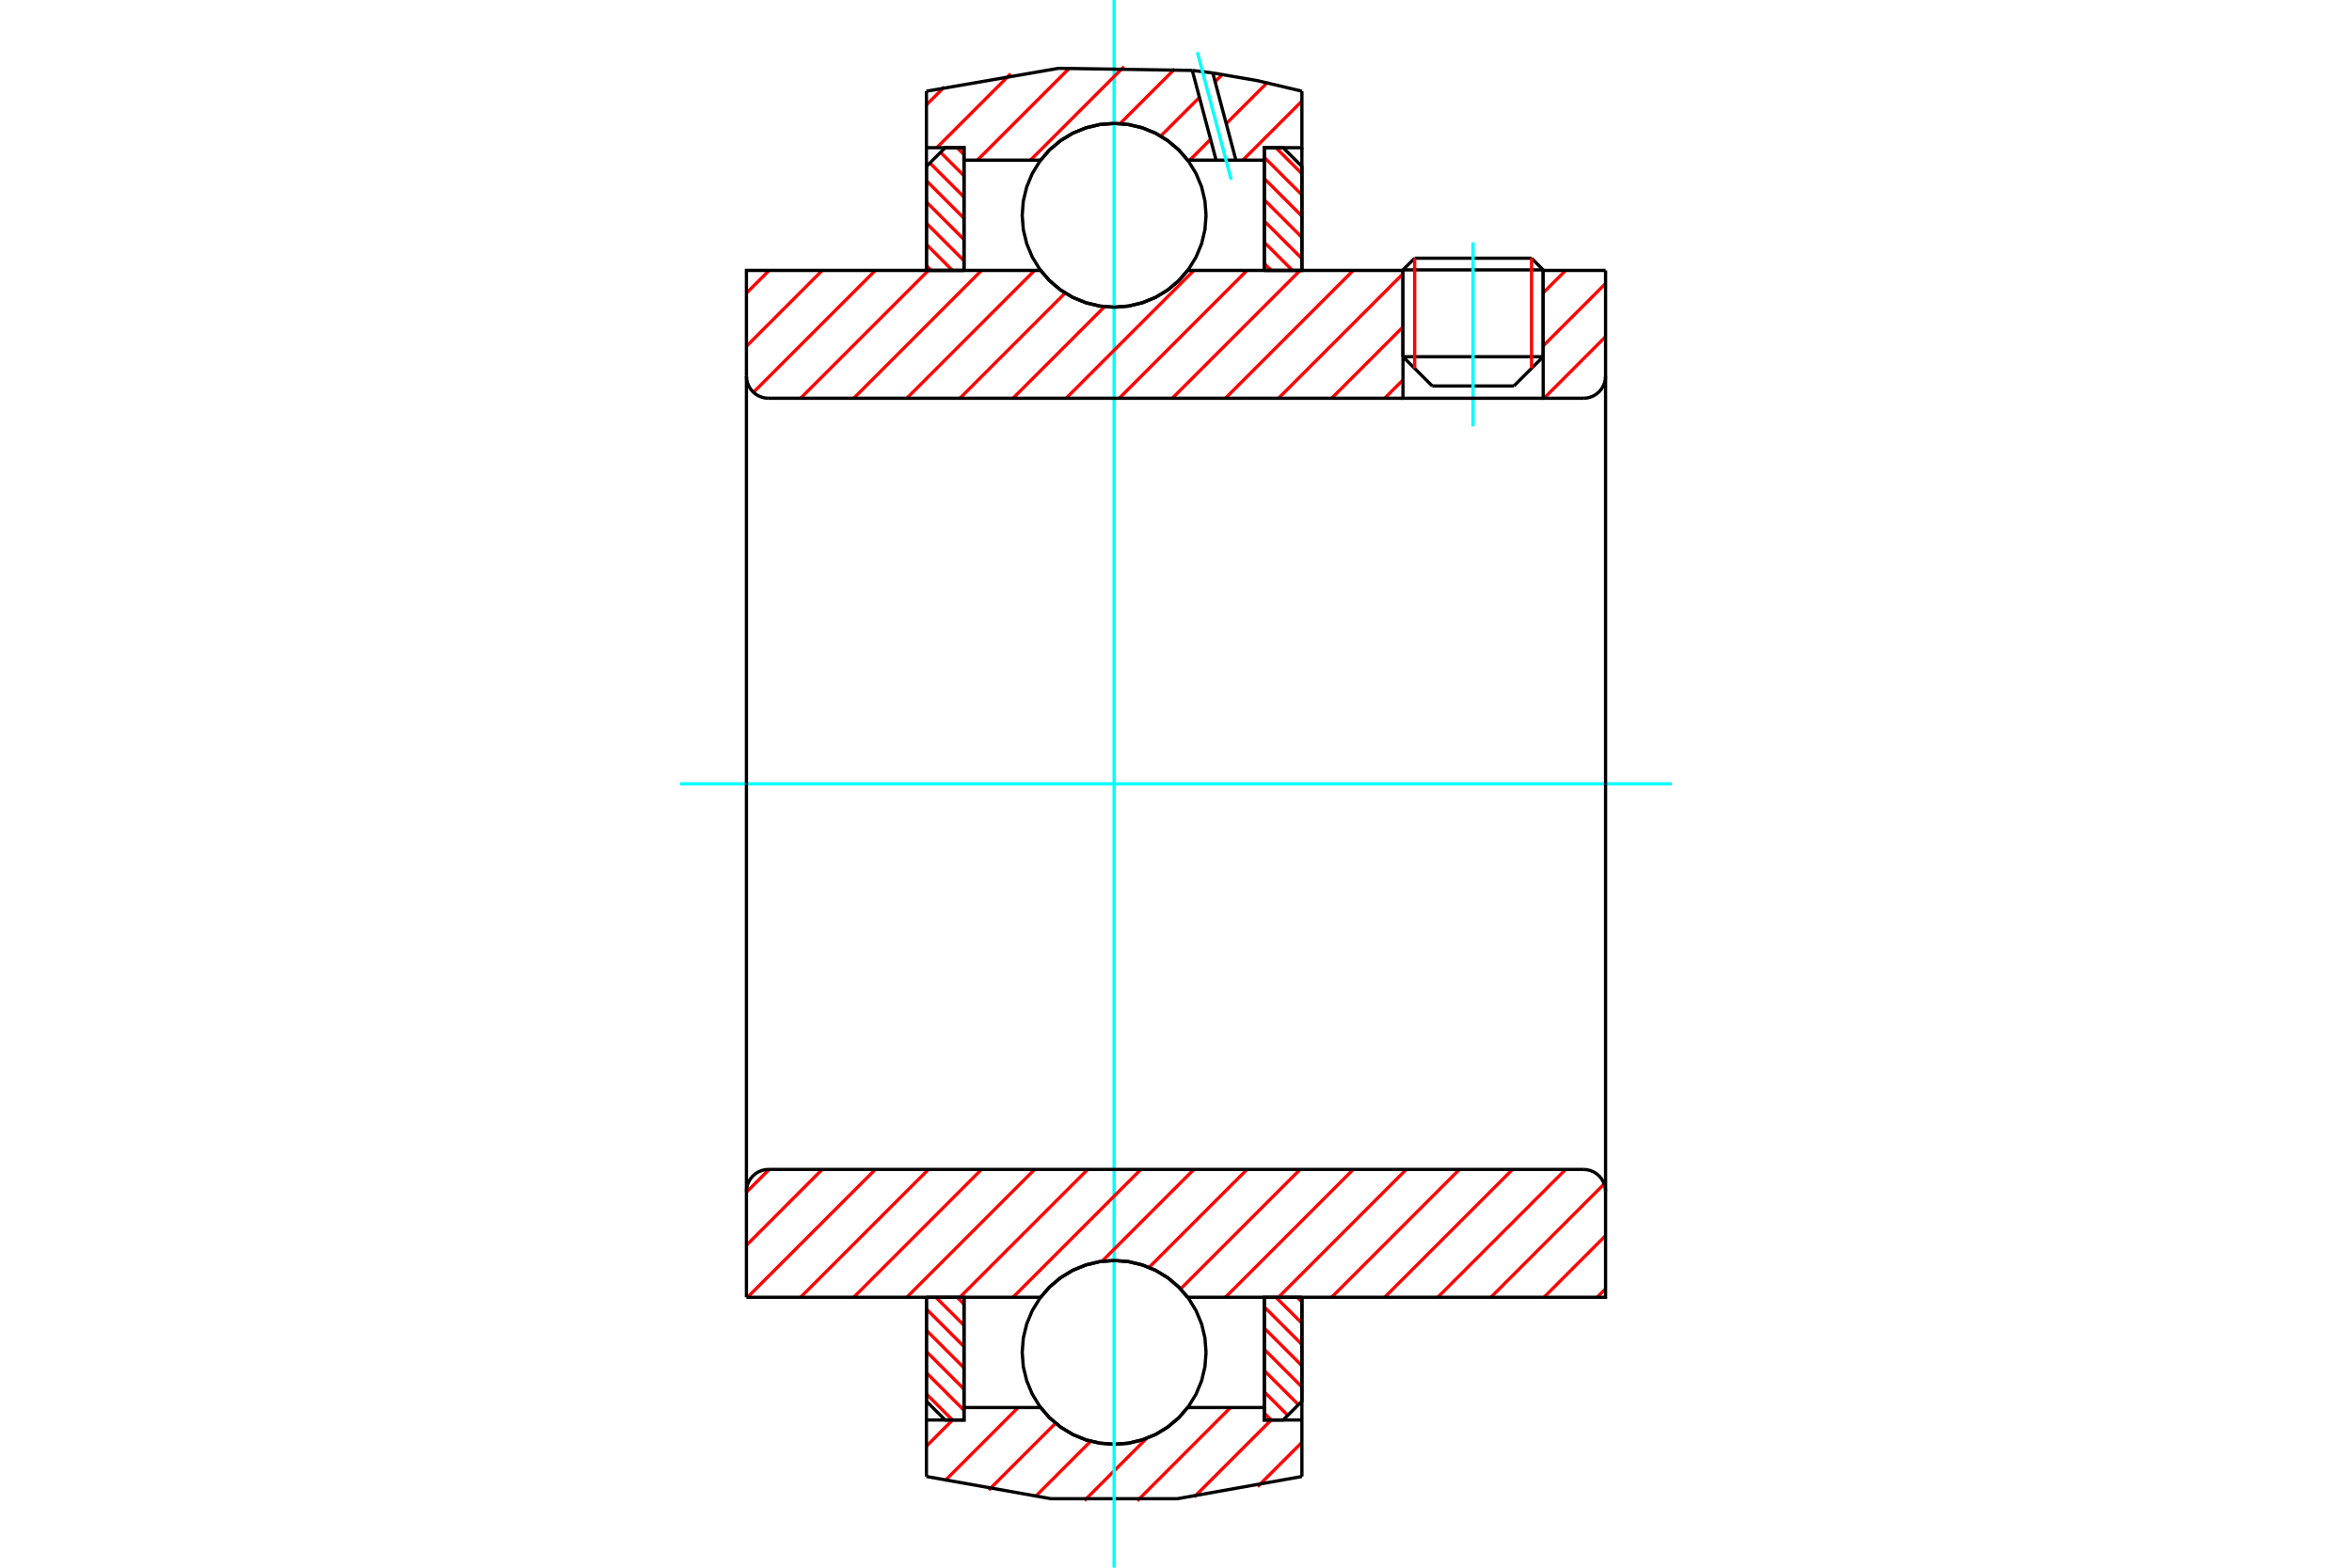 <?xml version="1.0" standalone="no"?>
<!DOCTYPE svg PUBLIC "-//W3C//DTD SVG 1.1//EN"
	"http://www.w3.org/Graphics/SVG/1.1/DTD/svg11.dtd">
<svg xmlns="http://www.w3.org/2000/svg" height="100%" width="100%" viewBox="0 0 36000 24000">
	<rect x="-1800" y="-1200" width="39600" height="26400" style="fill:#FFF"/>
	<g style="fill:none; fill-rule:evenodd" transform="matrix(1 0 0 1 0 0)">
		<g style="fill:none; stroke:#000; stroke-width:50; shape-rendering:geometricPrecision">
			<line x1="23620" y1="4132" x2="21474" y2="4132"/>
			<line x1="21653" y1="3953" x2="23442" y2="3953"/>
			<line x1="21474" y1="5461" x2="23620" y2="5461"/>
			<line x1="23172" y1="5909" x2="21922" y2="5909"/>
			<line x1="21653" y1="3953" x2="21474" y2="4132"/>
			<line x1="23620" y1="4132" x2="23442" y2="3953"/>
			<line x1="23172" y1="5909" x2="23620" y2="5461"/>
			<line x1="21474" y1="5461" x2="21922" y2="5909"/>
			<line x1="21474" y1="4132" x2="21474" y2="5461"/>
			<line x1="23620" y1="5461" x2="23620" y2="4132"/>
		</g>
		<g style="fill:none; stroke:#0FF; stroke-width:50; shape-rendering:geometricPrecision">
			<line x1="22547" y1="6527" x2="22547" y2="3710"/>
		</g>
		<g style="fill:none; stroke:#F00; stroke-width:50; shape-rendering:geometricPrecision">
			<line x1="23442" y1="3953" x2="23442" y2="5639"/>
			<line x1="21653" y1="5639" x2="21653" y2="3953"/>
			<line x1="14180" y1="21341" x2="14578" y2="21739"/>
			<line x1="14180" y1="21016" x2="14755" y2="21591"/>
			<line x1="14180" y1="20691" x2="14755" y2="21266"/>
			<line x1="14180" y1="20366" x2="14755" y2="20941"/>
			<line x1="14180" y1="20041" x2="14755" y2="20615"/>
			<line x1="14324" y1="19860" x2="14755" y2="20290"/>
			<line x1="14649" y1="19860" x2="14755" y2="19965"/>
		</g>
		<g style="fill:none; stroke:#000; stroke-width:50; shape-rendering:geometricPrecision">
			<polyline points="14180,19860 14180,21452 14467,21739 14755,21739 14755,19860 14180,19860"/>
		</g>
		<g style="fill:none; stroke:#0FF; stroke-width:50; shape-rendering:geometricPrecision">
			<line x1="10412" y1="12000" x2="25588" y2="12000"/>
		</g>
		<g style="fill:none; stroke:#F00; stroke-width:50; shape-rendering:geometricPrecision">
			<line x1="14180" y1="4067" x2="14253" y2="4140"/>
			<line x1="14180" y1="3742" x2="14578" y2="4140"/>
			<line x1="14180" y1="3417" x2="14755" y2="3992"/>
			<line x1="14180" y1="3092" x2="14755" y2="3667"/>
			<line x1="14180" y1="2767" x2="14755" y2="3342"/>
			<line x1="14233" y1="2495" x2="14755" y2="3016"/>
			<line x1="14396" y1="2332" x2="14755" y2="2691"/>
			<line x1="14649" y1="2261" x2="14755" y2="2366"/>
		</g>
		<g style="fill:none; stroke:#000; stroke-width:50; shape-rendering:geometricPrecision">
			<polyline points="14755,4140 14755,2261 14467,2261 14180,2548 14180,4140 14755,4140"/>
		</g>
		<g style="fill:none; stroke:#F00; stroke-width:50; shape-rendering:geometricPrecision">
			<line x1="19854" y1="19860" x2="19927" y2="19933"/>
			<line x1="19529" y1="19860" x2="19927" y2="20258"/>
			<line x1="19352" y1="20008" x2="19927" y2="20583"/>
			<line x1="19352" y1="20333" x2="19927" y2="20908"/>
			<line x1="19352" y1="20658" x2="19927" y2="21233"/>
			<line x1="19352" y1="20984" x2="19874" y2="21505"/>
			<line x1="19352" y1="21309" x2="19711" y2="21668"/>
			<line x1="19352" y1="21634" x2="19458" y2="21739"/>
		</g>
		<g style="fill:none; stroke:#000; stroke-width:50; shape-rendering:geometricPrecision">
			<polyline points="19927,19860 19927,21452 19639,21739 19352,21739 19352,19860 19927,19860"/>
		</g>
		<g style="fill:none; stroke:#F00; stroke-width:50; shape-rendering:geometricPrecision">
			<line x1="19529" y1="2261" x2="19927" y2="2659"/>
			<line x1="19352" y1="2409" x2="19927" y2="2984"/>
			<line x1="19352" y1="2734" x2="19927" y2="3309"/>
			<line x1="19352" y1="3059" x2="19927" y2="3634"/>
			<line x1="19352" y1="3385" x2="19927" y2="3959"/>
			<line x1="19352" y1="3710" x2="19783" y2="4140"/>
			<line x1="19352" y1="4035" x2="19458" y2="4140"/>
		</g>
		<g style="fill:none; stroke:#000; stroke-width:50; shape-rendering:geometricPrecision">
			<polyline points="19352,4140 19352,2261 19639,2261 19927,2548 19927,4140 19352,4140"/>
			<polyline points="18460,3296 18443,3076 18392,2861 18307,2657 18192,2469 18048,2301 17880,2158 17692,2042 17488,1958 17273,1906 17053,1889 16833,1906 16618,1958 16414,2042 16226,2158 16058,2301 15915,2469 15800,2657 15715,2861 15663,3076 15646,3296 15663,3516 15715,3731 15800,3935 15915,4123 16058,4291 16226,4434 16414,4550 16618,4634 16833,4686 17053,4703 17273,4686 17488,4634 17692,4550 17880,4434 18048,4291 18192,4123 18307,3935 18392,3731 18443,3516 18460,3296"/>
			<polyline points="18460,20704 18443,20484 18392,20269 18307,20065 18192,19877 18048,19709 17880,19566 17692,19450 17488,19366 17273,19314 17053,19297 16833,19314 16618,19366 16414,19450 16226,19566 16058,19709 15915,19877 15800,20065 15715,20269 15663,20484 15646,20704 15663,20924 15715,21139 15800,21343 15915,21531 16058,21699 16226,21842 16414,21958 16618,22042 16833,22094 17053,22111 17273,22094 17488,22042 17692,21958 17880,21842 18048,21699 18192,21531 18307,21343 18392,21139 18443,20924 18460,20704"/>
		</g>
		<g style="fill:none; stroke:#F00; stroke-width:50; shape-rendering:geometricPrecision">
			<line x1="19927" y1="22082" x2="19249" y2="22760"/>
			<line x1="19457" y1="21739" x2="18278" y2="22918"/>
			<line x1="18835" y1="21548" x2="17407" y2="22977"/>
			<line x1="17551" y1="22019" x2="16599" y2="22972"/>
			<line x1="16694" y1="22064" x2="15843" y2="22915"/>
			<line x1="16157" y1="21788" x2="15133" y2="22812"/>
			<line x1="15584" y1="21548" x2="14461" y2="22671"/>
			<line x1="14771" y1="21548" x2="14755" y2="21565"/>
			<line x1="14580" y1="21739" x2="14180" y2="22140"/>
		</g>
		<g style="fill:none; stroke:#000; stroke-width:50; shape-rendering:geometricPrecision">
			<polyline points="19927,19860 19927,21739 19927,22604"/>
			<polyline points="14180,22604 16085,22944 18021,22944 19927,22604"/>
			<polyline points="14180,22604 14180,21739 14755,21739 14755,21548 14755,19860"/>
			<polyline points="14755,21548 15928,21548 16071,21712 16238,21851 16424,21963 16625,22045 16837,22094 17053,22111 17270,22094 17481,22045 17683,21963 17869,21851 18036,21712 18179,21548 19352,21548 19352,19860"/>
			<polyline points="19352,21548 19352,21739 19927,21739"/>
			<line x1="14180" y1="21739" x2="14180" y2="19860"/>
		</g>
		<g style="fill:none; stroke:#0FF; stroke-width:50; shape-rendering:geometricPrecision">
			<line x1="17053" y1="24000" x2="17053" y2="0"/>
		</g>
		<g style="fill:none; stroke:#F00; stroke-width:50; shape-rendering:geometricPrecision">
			<line x1="19927" y1="1548" x2="19023" y2="2452"/>
			<line x1="19393" y1="1269" x2="18769" y2="1893"/>
			<line x1="18529" y1="2133" x2="18211" y2="2452"/>
			<line x1="18708" y1="1142" x2="18598" y2="1251"/>
			<line x1="18359" y1="1491" x2="17766" y2="2083"/>
			<line x1="17979" y1="1057" x2="17144" y2="1892"/>
			<line x1="17204" y1="1020" x2="15772" y2="2452"/>
			<line x1="16373" y1="1039" x2="14960" y2="2452"/>
			<line x1="15470" y1="1129" x2="14338" y2="2261"/>
			<line x1="14456" y1="1330" x2="14180" y2="1606"/>
		</g>
		<g style="fill:none; stroke:#000; stroke-width:50; shape-rendering:geometricPrecision">
			<polyline points="14180,4140 14180,2261 14180,1396"/>
			<polyline points="18249,1078 16200,1046 14180,1396"/>
			<polyline points="18563,1117 18406,1097 18249,1078"/>
			<polyline points="19927,1396 19249,1235 18563,1117"/>
			<polyline points="19927,1396 19927,2261 19352,2261 19352,2452 19352,4140"/>
			<polyline points="19352,2452 18917,2452 18614,2452 18179,2452 18036,2288 17869,2149 17683,2037 17481,1955 17270,1906 17053,1889 16837,1906 16625,1955 16424,2037 16238,2149 16071,2288 15928,2452 14755,2452 14755,4140"/>
			<polyline points="14755,2452 14755,2261 14180,2261"/>
			<line x1="19927" y1="2261" x2="19927" y2="4140"/>
		</g>
		<g style="fill:none; stroke:#0FF; stroke-width:50; shape-rendering:geometricPrecision">
			<line x1="18845" y1="2750" x2="18327" y2="799"/>
		</g>
		<g style="fill:none; stroke:#000; stroke-width:50; shape-rendering:geometricPrecision">
			<line x1="18614" y1="2452" x2="18249" y2="1078"/>
			<line x1="18917" y1="2452" x2="18563" y2="1117"/>
		</g>
		<g style="fill:none; stroke:#F00; stroke-width:50; shape-rendering:geometricPrecision">
			<line x1="24575" y1="19730" x2="24445" y2="19860"/>
			<line x1="24575" y1="18917" x2="23633" y2="19860"/>
			<line x1="24554" y1="18125" x2="22820" y2="19860"/>
			<line x1="23964" y1="17903" x2="22007" y2="19860"/>
			<line x1="23151" y1="17903" x2="21194" y2="19860"/>
			<line x1="22338" y1="17903" x2="20382" y2="19860"/>
			<line x1="21525" y1="17903" x2="19569" y2="19860"/>
			<line x1="20713" y1="17903" x2="18756" y2="19860"/>
			<line x1="19900" y1="17903" x2="18071" y2="19732"/>
			<line x1="19087" y1="17903" x2="17587" y2="19403"/>
			<line x1="18274" y1="17903" x2="16868" y2="19309"/>
			<line x1="17462" y1="17903" x2="15505" y2="19860"/>
			<line x1="16649" y1="17903" x2="14692" y2="19860"/>
			<line x1="15836" y1="17903" x2="13880" y2="19860"/>
			<line x1="15023" y1="17903" x2="13067" y2="19860"/>
			<line x1="14211" y1="17903" x2="12254" y2="19860"/>
			<line x1="13398" y1="17903" x2="11441" y2="19860"/>
			<line x1="12585" y1="17903" x2="11425" y2="19064"/>
			<line x1="11772" y1="17903" x2="11425" y2="18251"/>
		</g>
		<g style="fill:none; stroke:#000; stroke-width:50; shape-rendering:geometricPrecision">
			<line x1="11425" y1="12000" x2="11425" y2="19860"/>
			<polyline points="11763,17903 11710,17907 11658,17920 11609,17940 11564,17968 11524,18002 11489,18043 11462,18088 11441,18137 11429,18188 11425,18241"/>
			<line x1="11763" y1="17903" x2="24237" y2="17903"/>
			<polyline points="24575,18241 24571,18188 24559,18137 24538,18088 24511,18043 24476,18002 24436,17968 24391,17940 24342,17920 24290,17907 24237,17903"/>
			<polyline points="24575,18241 24575,19860 24000,19860 18179,19860 18036,19697 17869,19557 17683,19445 17481,19364 17270,19314 17053,19297 16837,19314 16625,19364 16424,19445 16238,19557 16071,19697 15928,19860 12000,19860 11425,19860"/>
			<line x1="24575" y1="12000" x2="24575" y2="18241"/>
		</g>
		<g style="fill:none; stroke:#F00; stroke-width:50; shape-rendering:geometricPrecision">
			<line x1="24575" y1="5154" x2="23633" y2="6097"/>
			<line x1="24575" y1="4341" x2="23620" y2="5296"/>
			<line x1="23964" y1="4140" x2="23620" y2="4484"/>
			<line x1="21474" y1="5817" x2="21194" y2="6097"/>
			<line x1="21474" y1="5005" x2="20382" y2="6097"/>
			<line x1="21474" y1="4192" x2="19569" y2="6097"/>
			<line x1="20713" y1="4140" x2="18756" y2="6097"/>
			<line x1="19900" y1="4140" x2="17943" y2="6097"/>
			<line x1="19087" y1="4140" x2="17131" y2="6097"/>
			<line x1="18274" y1="4140" x2="16318" y2="6097"/>
			<line x1="16907" y1="4695" x2="15505" y2="6097"/>
			<line x1="16303" y1="4486" x2="14692" y2="6097"/>
			<line x1="15836" y1="4140" x2="13880" y2="6097"/>
			<line x1="15023" y1="4140" x2="13067" y2="6097"/>
			<line x1="14211" y1="4140" x2="12254" y2="6097"/>
			<line x1="13398" y1="4140" x2="11532" y2="6006"/>
			<line x1="12585" y1="4140" x2="11425" y2="5301"/>
			<line x1="11772" y1="4140" x2="11425" y2="4488"/>
		</g>
		<g style="fill:none; stroke:#000; stroke-width:50; shape-rendering:geometricPrecision">
			<line x1="24575" y1="12000" x2="24575" y2="4140"/>
			<polyline points="24237,6097 24290,6093 24342,6080 24391,6060 24436,6032 24476,5998 24511,5957 24538,5912 24559,5863 24571,5812 24575,5759"/>
			<polyline points="24237,6097 23620,6097 23620,4140"/>
			<polyline points="23620,6097 21474,6097 21474,4140"/>
			<line x1="21474" y1="6097" x2="11763" y2="6097"/>
			<polyline points="11425,5759 11429,5812 11441,5863 11462,5912 11489,5957 11524,5998 11564,6032 11609,6060 11658,6080 11710,6093 11763,6097"/>
			<polyline points="11425,5759 11425,4140 12000,4140 15928,4140 16071,4303 16238,4443 16424,4555 16625,4636 16837,4686 17053,4703 17270,4686 17481,4636 17683,4555 17869,4443 18036,4303 18179,4140 21474,4140"/>
			<line x1="23620" y1="4140" x2="24575" y2="4140"/>
			<line x1="11425" y1="12000" x2="11425" y2="5759"/>
		</g>
	</g>
</svg>
